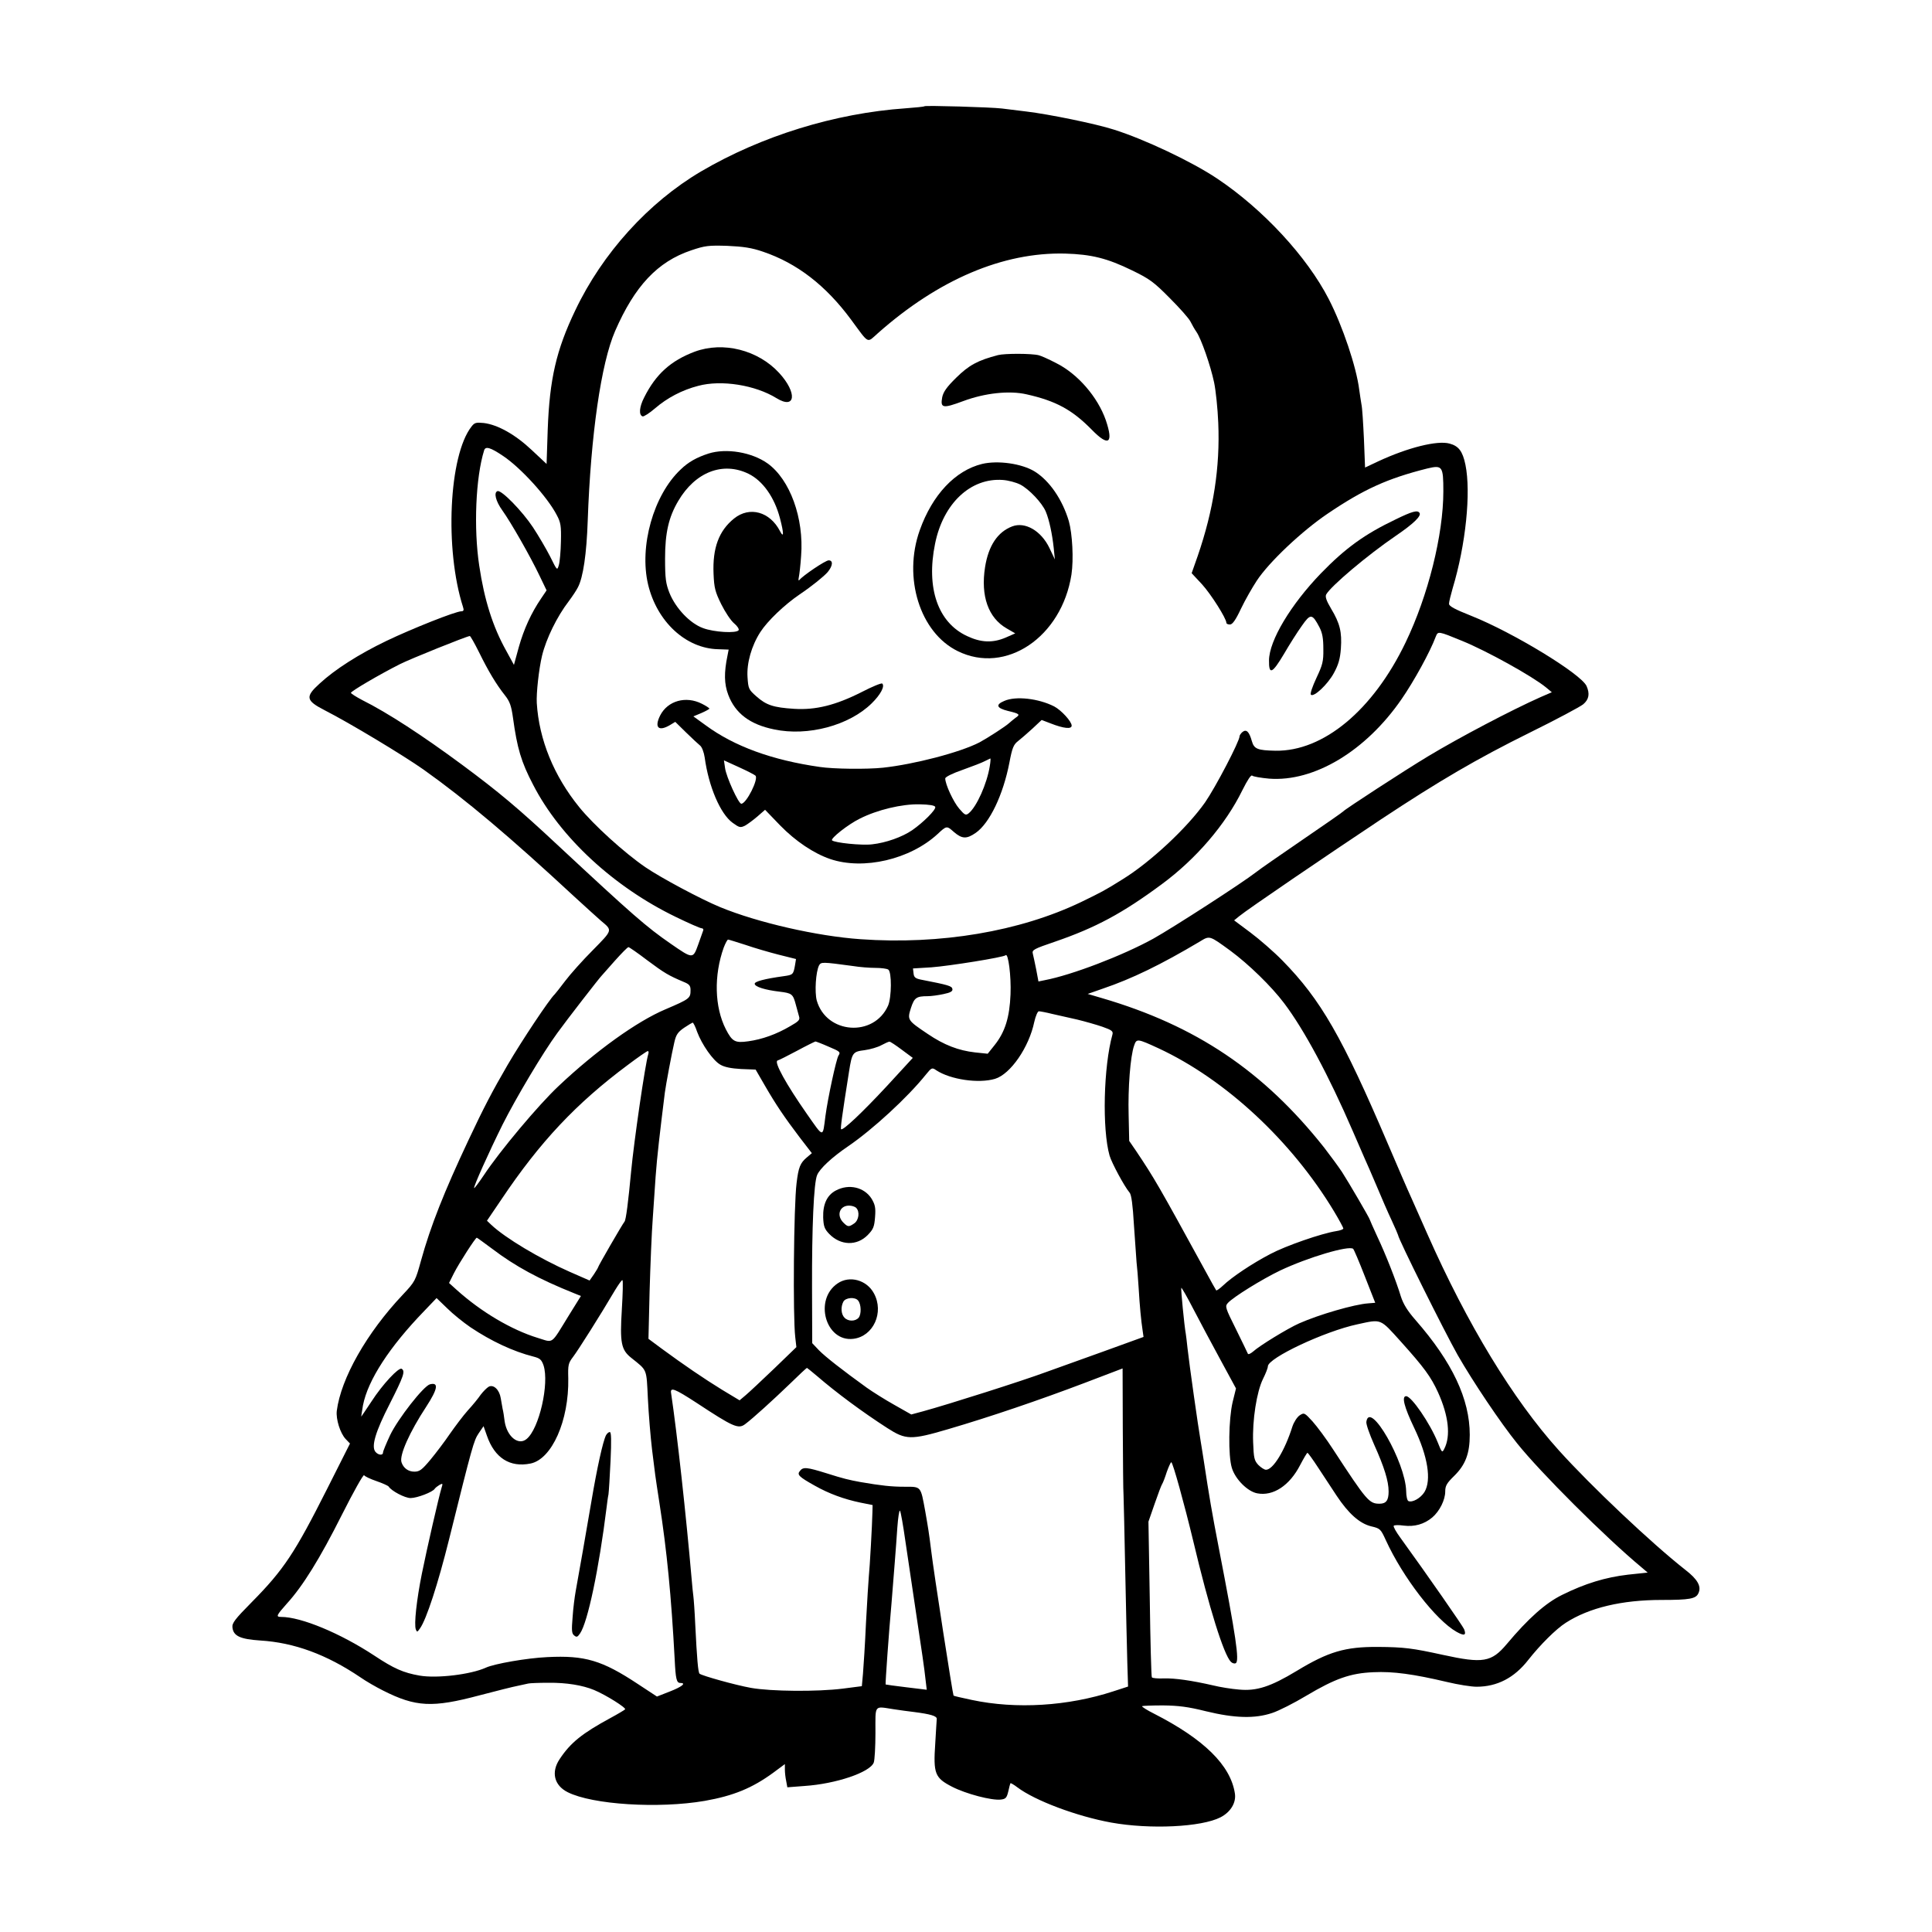 <?xml version="1.0" standalone="no"?>
<!DOCTYPE svg PUBLIC "-//W3C//DTD SVG 20010904//EN"
 "http://www.w3.org/TR/2001/REC-SVG-20010904/DTD/svg10.dtd">
<svg version="1.0" xmlns="http://www.w3.org/2000/svg"
 width="1024pt" height="1024pt" viewBox="0 0 1024 1024"
 preserveAspectRatio="xMidYMid meet">
<g transform="translate(0,1024) scale(0.1,-0.1)"
fill="#000000" stroke="none">
<path d="M4900 9677 c-3 -3 -48 -7 -100 -11 -375 -26 -765 -147 -1085 -335
-278 -164 -522 -433 -666 -736 -101 -211 -136 -364 -146 -632 l-6 -182 -79 74
c-87 82 -180 134 -254 143 -41 4 -49 2 -65 -19 -120 -153 -143 -650 -45 -956
6 -17 3 -23 -9 -23 -30 0 -259 -91 -395 -156 -148 -71 -275 -152 -357 -228
-76 -69 -72 -89 27 -140 135 -69 417 -239 525 -315 225 -160 457 -356 802
-676 60 -55 122 -111 138 -125 62 -52 64 -47 -43 -156 -54 -54 -120 -128 -147
-164 -27 -36 -52 -67 -55 -70 -28 -26 -174 -245 -250 -375 -79 -136 -125 -223
-208 -400 -127 -270 -200 -453 -251 -638 -29 -105 -31 -110 -96 -179 -192
-203 -328 -444 -350 -616 -5 -44 18 -118 47 -149 l23 -24 -122 -242 c-170
-337 -228 -426 -399 -599 -89 -90 -105 -111 -102 -134 5 -45 41 -62 148 -69
179 -11 351 -74 530 -195 30 -21 84 -52 120 -70 174 -88 262 -92 510 -26 91
24 183 47 205 51 22 5 47 10 55 12 8 2 56 4 107 4 96 1 180 -13 241 -38 63
-26 174 -96 165 -103 -4 -4 -39 -25 -78 -46 -149 -81 -211 -130 -269 -218 -46
-69 -29 -139 43 -175 131 -66 481 -88 726 -46 153 27 252 68 363 149 l62 46 0
-29 c0 -16 3 -43 7 -61 l6 -33 91 7 c166 11 347 72 367 124 5 13 9 84 9 158 0
152 -9 141 95 125 33 -5 83 -12 110 -15 86 -11 120 -21 120 -36 -1 -8 -4 -67
-8 -130 -11 -161 -2 -183 89 -230 74 -38 211 -74 259 -68 25 3 31 9 39 43 5
22 10 42 12 44 1 1 18 -8 36 -22 94 -71 316 -154 498 -187 206 -37 478 -24
579 28 54 28 84 78 76 127 -23 149 -164 287 -428 422 -38 19 -66 37 -64 40 3
2 53 4 111 4 82 -1 132 -7 228 -31 152 -37 259 -40 351 -9 34 11 115 52 180
91 153 91 234 120 357 125 103 5 212 -10 390 -52 58 -14 128 -25 156 -25 109
0 200 47 274 142 63 80 147 164 199 197 124 80 298 121 507 121 150 0 183 6
196 36 17 36 -5 74 -70 124 -176 138 -499 443 -670 633 -244 271 -485 668
-697 1147 -23 52 -60 136 -82 185 -23 50 -79 180 -126 290 -243 569 -356 766
-560 974 -45 46 -121 112 -169 148 l-87 65 27 22 c42 35 462 321 751 513 310
205 510 322 789 460 140 69 267 137 283 150 31 26 36 56 18 97 -30 65 -390
284 -611 372 -88 35 -118 51 -118 64 0 10 9 46 19 81 70 232 98 509 68 656
-15 72 -36 99 -84 112 -65 18 -221 -21 -378 -94 l-70 -33 -6 152 c-4 84 -9
166 -13 182 -3 16 -8 52 -12 79 -15 120 -88 337 -161 479 -116 226 -349 477
-591 639 -134 90 -386 209 -548 260 -96 31 -346 82 -464 96 -47 6 -105 13
-130 16 -57 7 -404 17 -410 12z m-856 -771 c180 -61 332 -178 466 -359 99
-134 83 -126 143 -73 322 285 664 430 992 422 140 -4 224 -25 355 -89 93 -45
116 -62 200 -147 52 -52 102 -108 110 -125 8 -16 22 -41 32 -55 25 -37 74
-177 93 -267 9 -43 19 -139 22 -214 10 -236 -25 -462 -109 -706 l-32 -91 55
-59 c48 -53 129 -181 129 -204 0 -5 8 -9 19 -9 13 0 30 23 59 85 22 46 60 112
83 147 65 99 239 263 375 355 192 130 318 187 529 240 80 19 85 12 85 -121 0
-231 -81 -554 -200 -801 -173 -360 -436 -578 -690 -574 -95 2 -113 9 -125 51
-14 50 -29 65 -50 48 -8 -7 -15 -17 -15 -22 0 -27 -127 -270 -183 -351 -95
-135 -290 -317 -438 -408 -94 -59 -112 -68 -219 -120 -325 -156 -746 -227
-1169 -197 -230 16 -545 88 -744 170 -102 42 -315 156 -397 212 -112 77 -274
224 -350 318 -134 165 -213 357 -225 552 -3 52 11 180 28 251 22 90 79 207
142 289 18 24 40 57 48 73 28 53 46 178 52 353 16 455 71 835 145 1005 104
239 225 368 403 428 74 25 92 27 192 24 85 -4 128 -10 189 -31z m-1377 -1083
c94 -63 235 -218 284 -313 21 -39 24 -58 22 -140 -1 -52 -6 -108 -11 -125 -9
-30 -9 -30 -46 45 -21 41 -62 111 -91 155 -57 86 -167 199 -188 192 -21 -7
-10 -53 26 -103 44 -61 148 -243 197 -346 l37 -77 -29 -43 c-53 -78 -91 -162
-118 -257 l-26 -95 -41 75 c-71 127 -116 269 -143 451 -30 198 -19 467 26 611
7 23 33 16 101 -30z m5083 -980 c130 -53 372 -187 445 -247 l30 -25 -60 -26
c-153 -68 -429 -213 -595 -313 -128 -77 -441 -281 -450 -292 -3 -4 -99 -71
-215 -150 -115 -79 -227 -156 -248 -173 -73 -57 -437 -292 -544 -352 -163 -90
-433 -193 -575 -220 l-34 -7 -12 64 c-7 35 -15 72 -18 84 -5 19 6 25 118 63
215 74 357 150 565 304 182 134 339 317 428 499 27 54 46 83 52 77 5 -5 46
-12 90 -16 238 -18 512 146 702 422 65 94 151 250 181 331 12 29 11 30 140
-23z m-5211 -60 c49 -100 91 -170 137 -228 26 -33 34 -55 43 -120 22 -160 43
-233 107 -355 143 -278 427 -541 756 -700 68 -33 129 -60 137 -60 7 0 11 -6 8
-12 -2 -7 -15 -41 -27 -76 -27 -75 -28 -75 -145 6 -129 89 -202 153 -593 517
-216 202 -319 288 -512 431 -211 156 -395 276 -531 344 -32 17 -59 34 -59 38
0 8 147 95 260 152 53 27 351 147 370 149 3 1 25 -38 49 -86z m3981 -1581 c99
-73 219 -190 286 -279 106 -140 236 -382 364 -678 26 -60 55 -126 63 -145 9
-19 37 -84 63 -145 25 -60 61 -143 80 -183 19 -41 34 -76 34 -78 0 -18 246
-512 316 -636 82 -143 227 -359 315 -468 123 -154 469 -499 658 -656 l34 -29
-104 -11 c-120 -14 -228 -47 -349 -107 -88 -43 -180 -125 -294 -261 -81 -96
-125 -104 -339 -57 -160 35 -204 41 -344 42 -173 1 -262 -25 -430 -127 -139
-84 -213 -108 -306 -99 -39 3 -101 13 -137 22 -114 26 -203 39 -262 37 -32 -1
-60 1 -63 6 -3 4 -8 192 -11 416 l-7 409 33 95 c18 52 36 100 40 105 4 6 15
34 24 63 10 28 21 52 24 52 8 0 68 -217 117 -420 83 -350 161 -600 199 -638 8
-8 20 -11 26 -7 20 12 1 141 -90 610 -36 186 -51 273 -80 465 -6 41 -14 86
-16 100 -14 81 -60 405 -70 495 -3 33 -8 67 -9 75 -8 42 -27 241 -24 244 2 3
31 -48 64 -112 33 -63 97 -184 143 -268 l83 -153 -18 -73 c-21 -90 -24 -283
-4 -348 18 -60 84 -126 135 -135 84 -16 171 41 227 150 19 36 36 65 39 65 3
-1 28 -35 56 -78 28 -42 72 -109 98 -149 63 -95 122 -148 184 -163 47 -11 50
-14 77 -73 90 -197 265 -424 375 -486 41 -23 53 -19 40 14 -7 17 -191 282
-338 485 -22 30 -38 58 -35 63 2 4 26 5 53 1 57 -7 108 7 151 43 39 33 69 93
69 138 0 30 8 44 48 83 59 58 82 118 82 217 0 189 -92 385 -287 608 -43 49
-65 85 -78 125 -25 83 -81 225 -126 320 -21 46 -39 86 -39 88 0 6 -112 198
-147 252 -19 29 -62 87 -95 130 -321 405 -679 646 -1178 792 l-75 22 80 28
c156 53 308 127 515 250 52 32 50 32 160 -48z m-2569 30 c46 -16 125 -39 176
-52 l92 -23 -5 -31 c-9 -52 -11 -53 -61 -60 -101 -14 -153 -28 -153 -40 0 -16
55 -33 132 -42 65 -8 71 -12 86 -69 6 -22 14 -50 17 -62 6 -18 -1 -26 -47 -52
-73 -43 -149 -70 -222 -80 -70 -10 -85 -2 -119 64 -60 118 -64 285 -11 433 9
23 19 42 23 42 4 0 45 -13 92 -28z m-520 -82 c91 -68 114 -81 192 -114 30 -12
37 -20 37 -43 0 -44 -3 -47 -134 -103 -151 -64 -368 -220 -564 -405 -107 -100
-314 -347 -397 -473 -27 -40 -50 -71 -52 -69 -5 5 78 190 151 337 71 141 213
380 290 485 49 68 225 295 236 305 3 3 34 38 69 78 35 39 67 72 72 72 4 0 49
-31 100 -70z m1925 -180 c-5 -123 -29 -200 -85 -270 l-36 -45 -67 7 c-88 10
-164 39 -251 98 -107 72 -109 74 -89 137 18 55 29 63 89 63 18 0 55 5 83 11
39 8 50 15 48 27 -3 16 -19 21 -168 50 -28 6 -36 12 -38 33 l-3 26 98 6 c94 7
382 53 393 64 14 14 30 -111 26 -207z m-836 150 c36 -6 90 -10 120 -10 30 0
61 -4 68 -9 19 -12 18 -147 -1 -191 -75 -169 -327 -151 -378 27 -12 46 -5 152
12 186 11 19 16 19 179 -3z m1057 -254 c32 -7 92 -21 133 -30 41 -10 101 -27
133 -38 51 -18 58 -24 53 -42 -47 -169 -55 -500 -15 -641 11 -38 78 -163 106
-196 10 -11 17 -67 23 -170 6 -85 12 -174 14 -199 3 -25 8 -85 11 -135 6 -101
13 -173 21 -226 l5 -35 -218 -79 c-120 -43 -254 -91 -298 -107 -127 -47 -517
-171 -652 -208 l-63 -17 -90 51 c-50 28 -115 69 -146 91 -129 93 -221 165
-254 199 l-35 37 -1 292 c-1 321 9 557 27 599 14 34 78 94 165 153 130 89 314
258 411 379 31 38 33 39 56 23 75 -49 224 -71 311 -45 82 25 180 167 208 302
7 31 18 56 24 56 7 0 39 -6 71 -14z m-1882 -95 c25 -67 84 -152 123 -174 22
-13 57 -20 110 -23 l77 -3 48 -83 c60 -104 105 -170 186 -277 l64 -83 -26 -22
c-36 -30 -45 -53 -55 -137 -15 -121 -20 -707 -7 -816 l6 -53 -118 -114 c-65
-62 -133 -126 -151 -141 l-32 -27 -93 56 c-96 59 -203 132 -320 218 l-70 52 6
250 c4 138 11 314 17 391 5 77 12 176 15 220 7 100 23 237 49 445 5 39 37 210
50 265 9 40 18 54 51 77 22 15 43 27 46 28 4 0 15 -22 24 -49z m2445 -87 c355
-165 706 -491 931 -865 27 -45 49 -86 49 -90 0 -5 -17 -11 -37 -14 -78 -12
-268 -78 -349 -121 -98 -51 -205 -123 -251 -167 -18 -17 -35 -29 -37 -26 -2 2
-28 49 -58 104 -248 453 -269 489 -366 634 l-37 54 -3 137 c-4 142 9 312 29
368 13 38 16 38 129 -14z m-1747 8 c60 -25 63 -29 51 -47 -12 -20 -56 -223
-69 -320 -15 -117 -8 -118 -99 12 -109 156 -175 275 -155 282 8 2 55 26 104
52 50 27 93 48 97 49 3 0 35 -12 71 -28z m387 -16 l58 -43 -137 -149 c-133
-143 -234 -238 -243 -229 -4 4 4 65 42 305 16 102 20 106 83 114 30 4 70 16
88 26 19 10 38 19 43 19 4 1 34 -19 66 -43z m-1344 -23 c-16 -50 -76 -463 -91
-623 -15 -159 -27 -256 -35 -265 -11 -13 -140 -236 -140 -242 0 -2 -10 -19
-22 -37 l-23 -33 -105 46 c-159 70 -342 179 -417 250 l-22 21 76 112 c205 306
397 510 671 714 53 40 101 73 105 73 5 1 6 -7 3 -16z m-827 -1032 c121 -92
248 -161 433 -235 l37 -15 -64 -103 c-98 -159 -79 -145 -165 -119 -140 43
-300 138 -429 254 l-41 37 26 52 c27 53 114 188 121 188 2 0 39 -27 82 -59z
m4625 -146 l55 -140 -37 -3 c-73 -5 -260 -59 -366 -106 -59 -26 -210 -118
-245 -150 -13 -11 -25 -16 -27 -11 -2 6 -31 64 -63 130 -57 114 -59 121 -43
139 29 32 183 127 277 172 148 70 364 134 387 115 4 -3 32 -69 62 -146z
m-3938 -174 c-11 -178 -4 -215 50 -258 86 -69 80 -54 88 -217 4 -81 14 -202
22 -269 16 -131 16 -133 39 -282 40 -257 63 -495 81 -830 5 -105 10 -125 30
-125 33 0 9 -20 -55 -45 l-69 -27 -102 67 c-189 125 -280 152 -479 142 -108
-5 -280 -35 -326 -56 -79 -36 -259 -58 -351 -42 -86 15 -136 37 -240 106 -181
119 -388 205 -494 205 -29 0 -25 8 30 70 85 93 176 240 292 471 61 121 114
216 118 210 3 -6 33 -20 65 -31 32 -11 61 -24 65 -29 14 -23 86 -61 116 -61
35 0 118 32 128 49 4 6 16 15 26 21 17 9 18 8 10 -17 -14 -46 -77 -320 -104
-454 -28 -139 -42 -269 -32 -295 6 -16 8 -15 22 5 34 47 96 238 154 471 124
499 131 524 157 563 l26 38 18 -51 c41 -118 122 -169 231 -147 113 23 204 227
200 451 -2 72 0 81 26 115 26 34 145 222 222 353 19 31 36 55 39 53 4 -2 2
-71 -3 -154z m-802 -96 c109 -73 226 -128 333 -155 35 -9 43 -16 54 -47 31
-96 -23 -336 -90 -390 -43 -36 -103 12 -116 92 -3 26 -8 57 -11 68 -2 12 -7
38 -10 57 -7 44 -38 74 -64 60 -10 -6 -29 -25 -42 -42 -12 -18 -43 -56 -68
-83 -25 -28 -67 -84 -95 -124 -27 -40 -74 -102 -103 -137 -46 -55 -58 -64 -86
-64 -32 0 -58 19 -68 50 -12 37 43 160 131 294 61 94 68 131 20 119 -34 -9
-169 -182 -211 -269 -21 -45 -38 -86 -38 -93 0 -16 -25 -14 -40 4 -23 28 -1
105 76 255 74 146 83 173 63 185 -15 10 -102 -83 -160 -173 -28 -42 -52 -78
-54 -80 -1 -2 3 25 9 60 26 133 140 309 325 500 l65 68 56 -54 c30 -30 86 -75
124 -101z m4931 -76 c124 -138 159 -186 197 -269 56 -124 68 -231 33 -299 -11
-22 -13 -21 -35 35 -41 101 -139 244 -167 244 -25 0 -11 -56 42 -167 73 -152
93 -278 55 -341 -20 -32 -63 -57 -85 -48 -6 2 -12 26 -12 53 -4 154 -194 485
-211 367 -2 -12 17 -66 41 -120 54 -120 77 -194 77 -249 0 -47 -13 -65 -48
-65 -55 0 -68 15 -245 286 -36 56 -86 123 -110 150 -43 47 -45 48 -69 32 -13
-9 -30 -35 -38 -59 -40 -127 -102 -229 -140 -229 -9 0 -27 12 -41 26 -21 23
-24 36 -27 118 -5 119 19 270 52 337 14 28 26 58 26 67 0 44 301 186 475 223
129 28 118 32 230 -92z m-3096 -181 c103 -89 242 -192 374 -277 98 -63 125
-64 322 -6 225 66 486 155 723 245 l202 77 1 -316 c1 -174 2 -334 4 -356 1
-22 5 -202 9 -400 4 -198 9 -417 11 -487 l4 -127 -77 -25 c-241 -79 -516 -96
-751 -46 -52 11 -96 21 -97 23 -4 4 -104 646 -119 772 -11 90 -16 119 -31 205
-25 135 -20 130 -111 130 -68 0 -123 6 -233 25 -60 11 -90 18 -178 46 -106 33
-125 35 -142 13 -17 -20 -6 -31 78 -78 76 -43 156 -72 242 -90 l65 -13 -1 -39
c-1 -59 -14 -294 -19 -339 -2 -22 -9 -132 -15 -245 -5 -113 -13 -235 -16 -271
l-6 -66 -101 -13 c-135 -17 -380 -15 -487 4 -83 15 -258 64 -272 75 -8 7 -14
80 -23 261 -3 69 -8 136 -10 150 -2 14 -6 54 -9 90 -30 344 -77 771 -109 986
-6 34 19 24 133 -50 199 -131 224 -142 261 -113 39 29 149 129 233 210 49 48
91 87 93 87 1 0 25 -19 52 -42z m470 -878 c13 -85 36 -243 52 -350 36 -240 48
-320 55 -386 l6 -50 -107 13 c-59 7 -109 14 -111 15 -2 3 17 275 31 428 11
137 25 309 31 403 4 54 10 94 14 90 4 -4 17 -78 29 -163z"/>
<path d="M3682 8376 c-127 -48 -206 -119 -268 -243 -26 -51 -29 -93 -8 -100 6
-2 36 17 65 42 66 57 145 98 230 120 123 33 302 4 414 -65 102 -63 112 27 15
133 -112 122 -297 169 -448 113z"/>
<path d="M5290 8358 c-108 -28 -155 -54 -222 -120 -50 -49 -68 -75 -74 -103
-11 -59 3 -61 111 -21 115 43 245 57 336 36 156 -35 242 -82 346 -188 89 -91
116 -73 74 51 -43 123 -149 246 -264 303 -38 20 -79 38 -91 41 -38 10 -180 10
-216 1z"/>
<path d="M3755 7836 c-62 -20 -107 -45 -148 -85 -143 -135 -220 -406 -172
-609 47 -197 200 -339 371 -343 l56 -2 -6 -31 c-19 -91 -18 -151 4 -209 37
-98 115 -157 243 -183 179 -38 398 21 517 138 47 46 71 91 56 105 -4 4 -53
-16 -109 -45 -138 -70 -244 -96 -357 -89 -112 7 -149 20 -201 66 -41 36 -43
41 -47 102 -5 74 21 166 68 239 38 59 128 145 209 200 64 43 128 95 148 118
27 33 30 62 5 62 -17 0 -137 -81 -155 -104 -5 -6 -6 0 -3 15 3 14 9 65 12 112
16 200 -59 406 -178 491 -83 59 -218 82 -313 52z m212 -107 c76 -37 138 -125
167 -236 21 -80 21 -108 0 -68 -53 103 -161 133 -243 67 -81 -65 -115 -157
-109 -294 3 -75 9 -96 41 -161 21 -42 51 -87 68 -101 17 -14 27 -30 24 -36
-11 -18 -131 -11 -189 11 -69 25 -145 105 -178 187 -19 49 -23 75 -23 182 0
135 19 219 70 305 90 153 236 210 372 144z"/>
<path d="M5205 7781 c-142 -35 -263 -163 -330 -351 -90 -252 1 -543 201 -641
255 -126 551 74 603 406 12 81 5 215 -14 283 -34 114 -102 214 -181 263 -68
42 -195 60 -279 40z m202 -109 c47 -24 117 -98 136 -144 18 -43 34 -118 42
-193 l6 -60 -29 61 c-44 91 -129 140 -197 114 -77 -29 -126 -102 -144 -216
-24 -153 17 -269 115 -325 l45 -26 -50 -22 c-70 -30 -132 -27 -206 8 -154 72
-217 254 -169 489 43 214 189 351 360 338 28 -2 69 -13 91 -24z"/>
<path d="M7395 7486 c-161 -77 -263 -150 -394 -285 -160 -166 -274 -356 -275
-461 -1 -79 17 -71 80 35 29 50 71 116 94 148 46 66 55 65 93 -7 16 -31 21
-59 21 -116 1 -66 -4 -84 -37 -154 -21 -45 -34 -83 -29 -88 15 -15 89 54 122
115 24 44 33 75 37 130 6 87 -5 133 -52 211 -25 42 -32 63 -26 75 24 44 218
208 369 311 94 64 136 105 126 121 -10 17 -39 9 -129 -35z"/>
<path d="M5323 6525 c-48 -20 -41 -38 19 -53 63 -15 67 -19 40 -37 -11 -9 -27
-21 -34 -28 -18 -17 -116 -80 -157 -102 -103 -53 -345 -116 -511 -134 -86 -9
-262 -7 -335 4 -252 36 -453 109 -605 221 l-65 47 43 18 c23 10 42 21 42 23 0
3 -18 15 -40 26 -85 43 -181 16 -221 -62 -32 -64 -9 -87 52 -51 l28 17 58 -57
c32 -31 65 -62 74 -69 9 -7 20 -35 24 -63 21 -154 83 -299 148 -346 36 -26 41
-27 66 -15 14 8 44 30 66 49 l40 35 80 -83 c82 -84 178 -148 265 -178 177 -60
424 -2 570 133 47 44 48 44 85 11 44 -38 68 -39 117 -5 73 51 145 201 178 372
15 79 22 96 47 115 15 12 50 42 76 66 l48 45 47 -18 c69 -27 112 -32 112 -12
0 22 -55 82 -93 102 -83 42 -203 56 -264 29z m-77 -346 c-15 -93 -69 -214
-111 -249 -16 -13 -21 -11 -51 24 -31 36 -74 129 -74 160 0 8 38 27 93 46 50
18 103 38 117 46 14 7 27 13 29 14 2 0 1 -18 -3 -41z m-1242 -50 c18 -17 -48
-149 -75 -149 -15 0 -80 143 -86 189 l-6 41 79 -36 c44 -20 83 -40 88 -45z
m953 -166 c5 -14 -63 -82 -122 -123 -54 -37 -140 -67 -212 -75 -54 -7 -200 8
-213 21 -9 10 84 84 147 115 93 47 223 78 317 76 52 -1 81 -6 83 -14z"/>
<path d="M4430 3930 c-46 -24 -69 -72 -67 -143 2 -47 7 -61 32 -87 60 -62 147
-65 205 -5 29 30 34 43 38 94 4 50 0 66 -18 97 -39 62 -121 81 -190 44z m108
-92 c20 -20 14 -65 -10 -82 -29 -20 -34 -20 -58 4 -38 38 -20 90 30 90 14 0
31 -5 38 -12z"/>
<path d="M4440 3438 c-128 -86 -64 -312 83 -294 106 13 164 140 109 241 -38
71 -129 96 -192 53z m108 -91 c17 -20 18 -73 3 -91 -17 -20 -55 -21 -75 0 -18
18 -21 56 -6 85 12 22 62 26 78 6z"/>
<path d="M3212 2633 c-17 -34 -48 -176 -77 -348 -19 -113 -76 -439 -84 -480
-5 -28 -13 -88 -16 -135 -6 -71 -5 -88 8 -98 13 -11 18 -9 31 10 41 58 101
345 141 668 3 25 7 56 10 69 2 13 7 93 11 177 5 111 4 154 -4 154 -6 0 -15 -8
-20 -17z"/>
</g>
</svg>
